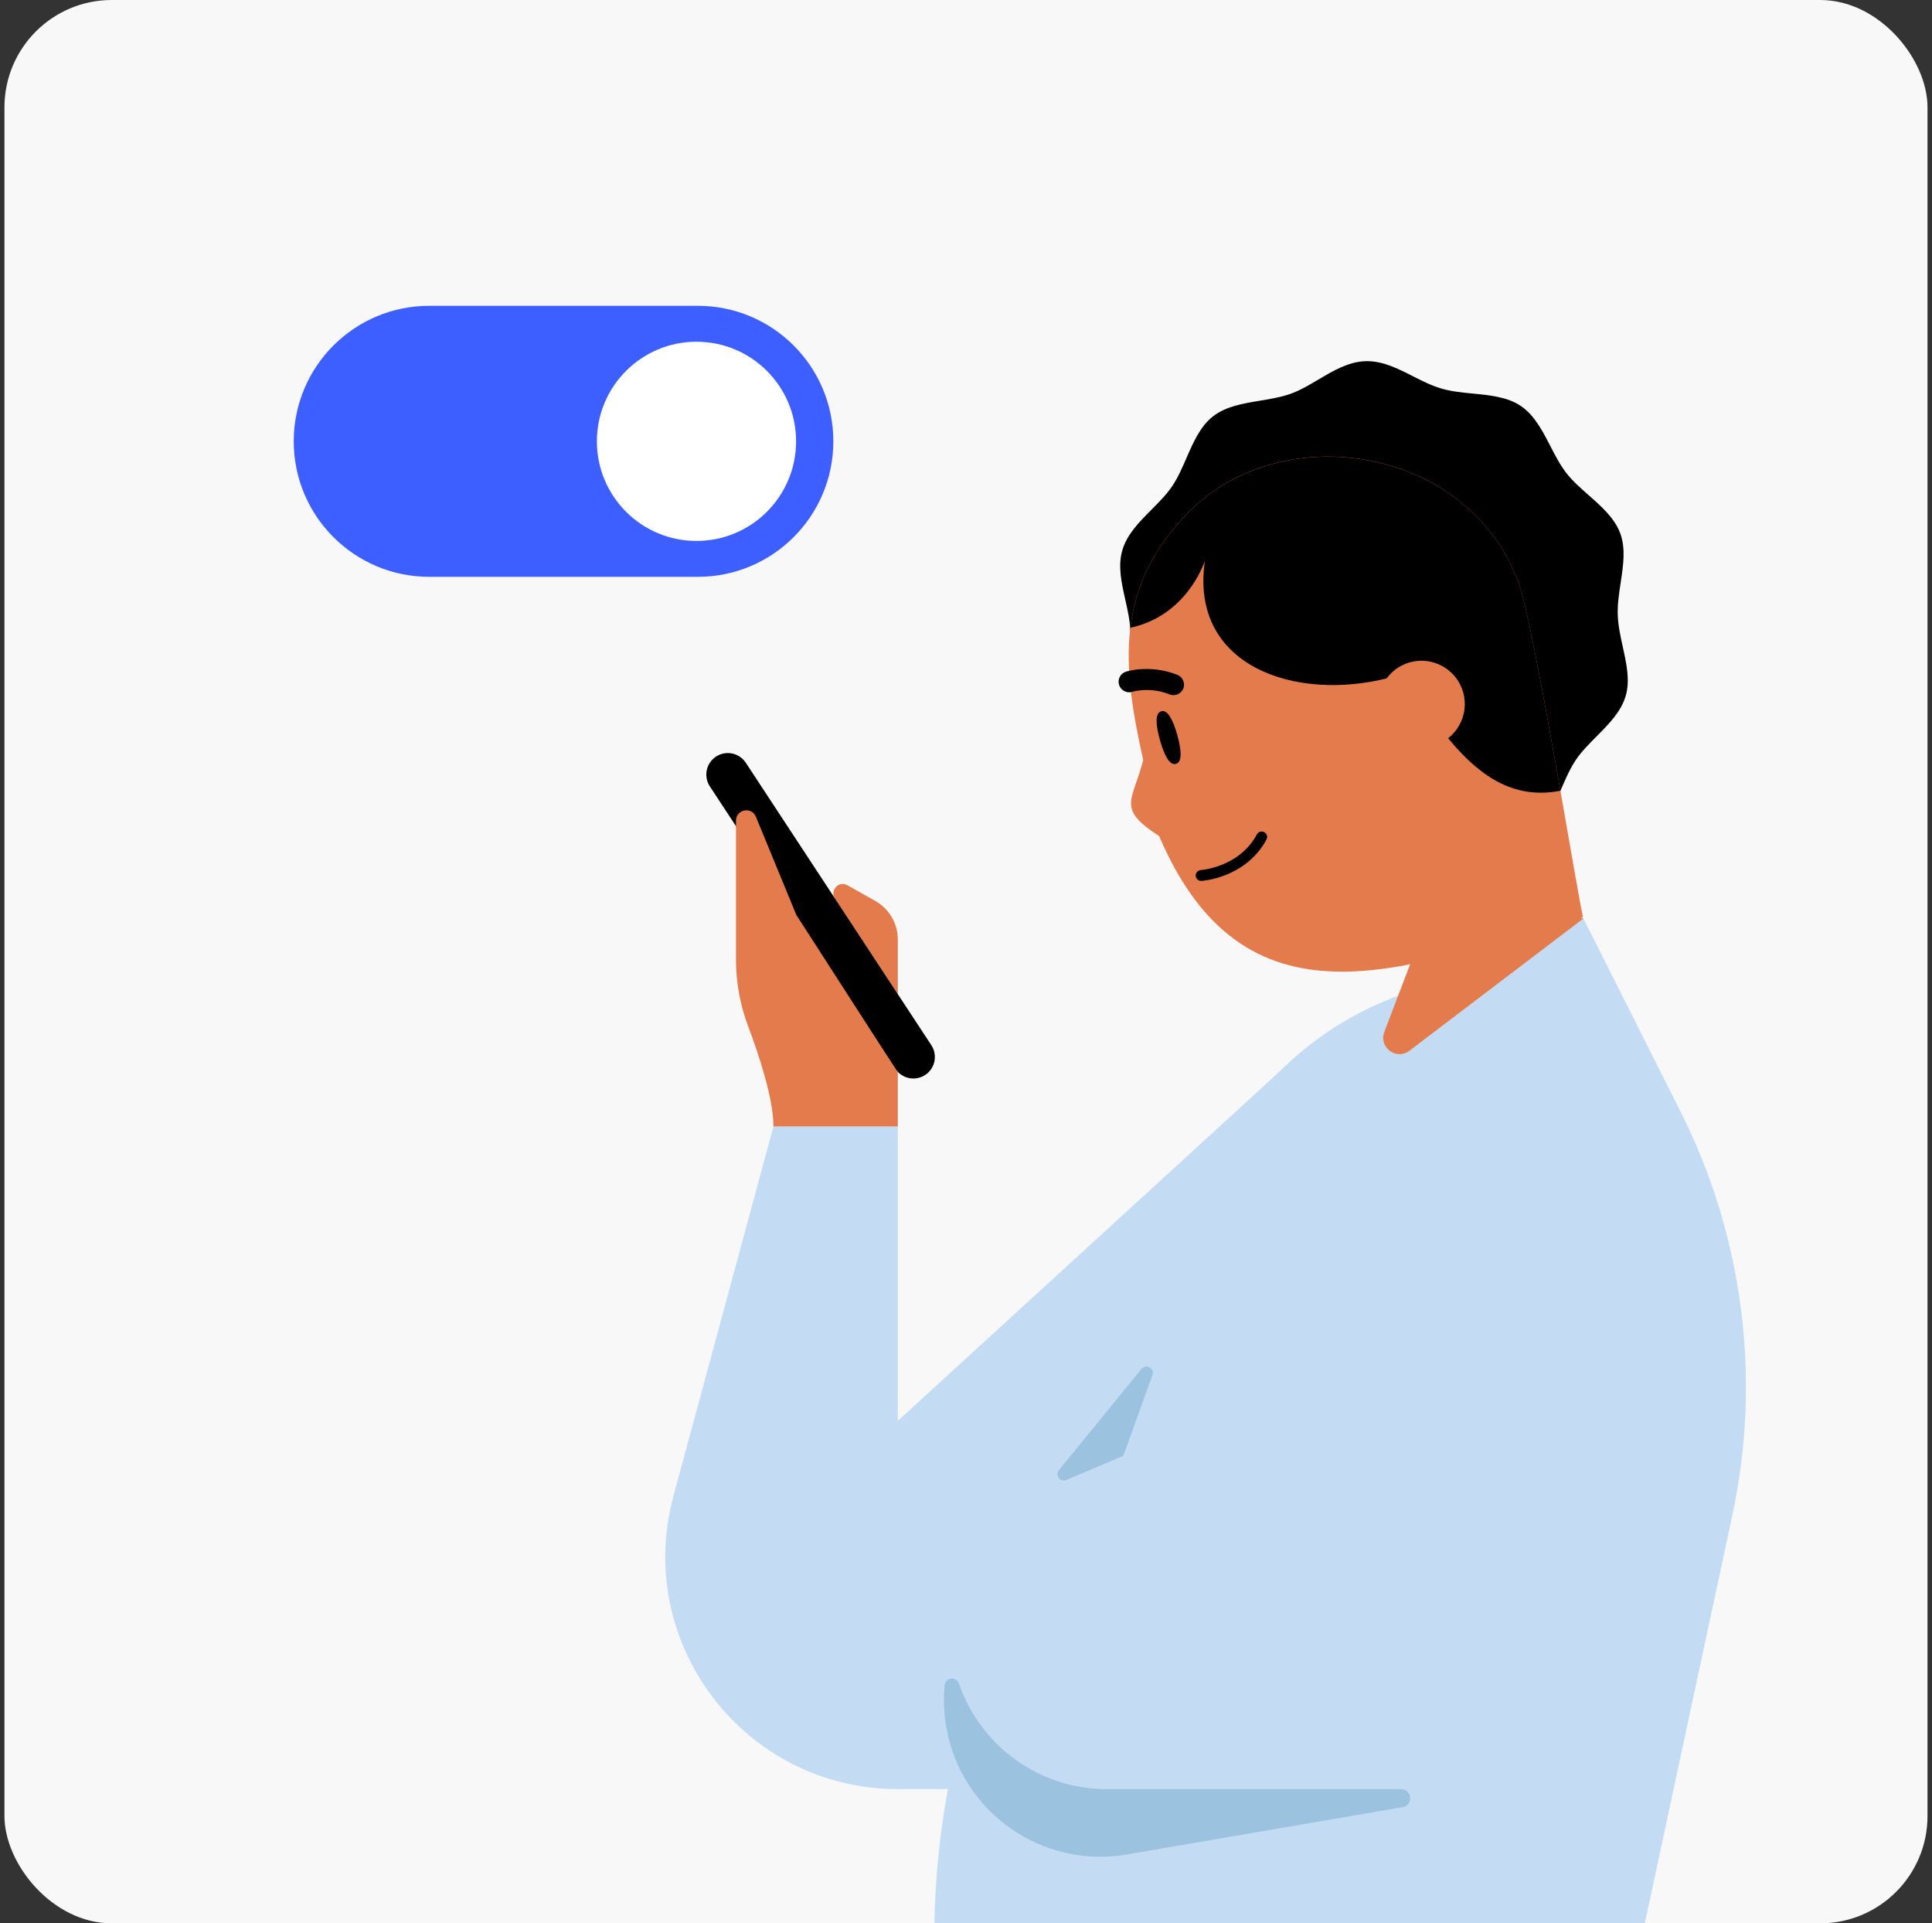 <svg width="216" height="215" viewBox="0 0 216 215" fill="none" xmlns="http://www.w3.org/2000/svg">
<rect x="0" y="0" width="216" height="215" fill="#333333" stroke="none"/>
<g clip-path="url(#clip0_20614_668)">
<rect x="0.498" width="215" height="215" rx="12" fill="#F8F8F8"/>
<path d="M78.019 34.185H47.989C39.623 34.185 32.84 40.967 32.84 49.333C32.84 57.699 39.623 64.481 47.989 64.481H78.019C86.386 64.481 93.169 57.699 93.169 49.333C93.169 40.967 86.386 34.185 78.019 34.185Z" fill="#3E5FFF"/>
<path d="M77.868 60.47C84.018 60.47 89.003 55.485 89.003 49.335C89.003 43.185 84.018 38.2 77.868 38.2C71.718 38.2 66.732 43.185 66.732 49.335C66.732 55.485 71.718 60.47 77.868 60.47Z" fill="white"/>
<path d="M86.47 125.926H100.377V158.83L145.17 117.852V199.995H100.377C83.261 199.995 70.818 183.737 75.294 167.216L86.47 125.926Z" fill="#C3DCF4"/>
<path d="M100.377 111.141V105.025C100.377 103.234 99.413 101.584 97.849 100.706L94.74 98.955C93.782 98.415 92.742 99.525 93.348 100.448L100.377 111.146V111.141Z" fill="#E47B4C"/>
<path d="M103.434 120.168C104.545 119.437 104.852 117.948 104.126 116.838L83.382 85.266C82.65 84.155 81.162 83.848 80.052 84.574C78.942 85.306 78.634 86.794 79.36 87.904L100.104 119.477C100.836 120.587 102.324 120.895 103.434 120.168Z" fill="black"/>
<path d="M82.283 91.749V107.296C82.283 109.819 82.742 112.327 83.63 114.688C84.852 117.938 86.471 122.817 86.471 125.92H100.378V119.89L89.03 102.275L84.513 91.305C84.029 90.124 82.283 90.473 82.283 91.749Z" fill="#E47B4C"/>
<path d="M181.945 224.094L193.677 169.396C196.952 154.142 194.913 138.222 187.899 124.285L177.025 102.668L154.788 111.923C146.573 115.344 139.907 121.671 136.067 129.7L113.446 177.03C106.266 192.057 103.294 208.749 104.853 225.33C105.272 229.811 109.036 233.232 113.532 233.232H170.632C176.087 233.232 180.8 229.422 181.945 224.089" fill="#C3DCF4"/>
<path d="M177.024 102.669L165.333 98.814L159.121 103.95L154.767 115.354C154.111 117.07 156.114 118.568 157.577 117.458L177.024 102.674V102.669Z" fill="#E47B4C"/>
<path d="M181.194 65.126C181.011 66.335 180.827 67.556 180.866 68.739C180.905 69.921 181.17 71.127 181.432 72.322C181.846 74.206 182.254 76.064 181.763 77.766C181.247 79.553 179.865 80.942 178.497 82.319C177.657 83.164 176.822 84.003 176.195 84.927C175.556 85.868 175.077 86.97 174.597 88.075C174.058 89.313 173.519 90.553 172.752 91.572L126.375 71.154C126.38 70.95 126.38 70.748 126.373 70.546C126.334 69.37 126.068 68.186 125.803 67.01C125.382 65.139 124.965 63.288 125.476 61.518C125.991 59.736 127.361 58.359 128.726 56.987C129.568 56.14 130.408 55.295 131.044 54.358C131.683 53.416 132.163 52.314 132.643 51.21C133.414 49.436 134.187 47.657 135.629 46.532C137.056 45.422 138.957 45.108 140.865 44.791C142.058 44.594 143.254 44.396 144.339 44.003C145.367 43.631 146.37 43.037 147.383 42.436C149.053 41.446 150.753 40.438 152.649 40.375C154.53 40.313 156.241 41.181 157.953 42.049C159.015 42.588 160.078 43.127 161.181 43.444C162.286 43.762 163.489 43.88 164.689 43.997C166.619 44.186 168.542 44.374 170.04 45.391C171.552 46.417 172.442 48.141 173.329 49.86C173.881 50.93 174.433 51.998 175.133 52.896C175.82 53.775 176.708 54.558 177.602 55.345C179.059 56.628 180.53 57.923 181.163 59.671C181.765 61.337 181.482 63.218 181.194 65.126Z" fill="black"/>
<path d="M168.538 199.995H123.745C114.087 199.995 106.256 192.164 106.256 182.506C106.256 175.482 110.459 169.139 116.928 166.399L168.538 144.555" fill="#C3DCF4"/>
<path d="M118.39 164.33L127.624 153.022C128.129 152.401 129.118 152.961 128.845 153.713L125.581 162.74L119.223 165.435C118.537 165.722 117.926 164.905 118.395 164.33M156.638 200H123.749C116.084 200 109.575 195.065 107.213 188.202C106.926 187.37 105.7 187.496 105.614 188.374C105.558 188.934 105.533 189.494 105.533 190.059C105.533 191.038 105.619 192.032 105.791 193.026C107.42 202.548 116.468 208.936 125.989 207.301L156.815 202.013C158.041 201.801 157.885 200 156.643 200" fill="#9BC2DE"/>
<path d="M176.979 102.512C158.541 107.553 139.538 116.767 129.593 93.46C124.774 90.341 126.631 89.605 127.811 84.963C126.636 79.679 125.803 74.8 126.373 70.163C126.878 65.99 128.528 62.008 132.07 58.118C142.445 46.376 163.739 49.737 169.526 64.541C170.404 65.838 172.64 78.1 174.456 88.389C175.662 95.236 176.676 101.205 176.979 102.507V102.512Z" fill="#E47B4C"/>
<path d="M174.453 88.394C169.048 89.454 165.239 86.507 162.065 82.722C160.072 80.346 158.326 77.651 156.585 75.401C156.126 75.542 155.667 75.678 155.197 75.794C144.783 78.448 132.97 74.462 134.711 62.68C134.6 63.028 132.617 68.841 126.375 70.173C126.88 66 128.53 62.019 132.072 58.128C142.446 46.386 163.74 49.747 169.528 64.552C170.406 65.849 172.641 78.11 174.458 88.399L174.453 88.394Z" fill="black"/>
<path d="M154.158 79.579C153.684 76.945 155.424 74.422 158.058 73.937C160.692 73.463 163.215 75.219 163.69 77.838C164.164 80.472 162.423 82.995 159.789 83.479C157.155 83.953 154.647 82.197 154.158 79.579Z" fill="#E47B4C"/>
<path d="M129.831 79.508C130.563 79.301 131.168 80.547 131.622 82.172C132.076 83.797 132.208 85.184 131.476 85.391C130.744 85.598 130.139 84.352 129.68 82.717C129.225 81.097 129.094 79.715 129.831 79.513V79.508Z" fill="black"/>
<path d="M125.86 77.328C126.092 77.398 126.349 77.413 126.596 77.338C126.611 77.323 128.544 76.732 130.764 77.626C131.37 77.868 132.051 77.57 132.293 76.969C132.53 76.354 132.238 75.683 131.632 75.441C128.594 74.23 125.976 75.047 125.87 75.087C125.254 75.284 124.921 75.95 125.113 76.556C125.229 76.919 125.506 77.192 125.849 77.313V77.323L125.86 77.328Z" fill="black"/>
<path d="M134.291 97.865C134.291 97.865 138.883 97.592 141.058 93.561" stroke="black" stroke-width="1.216" stroke-miterlimit="10" stroke-linecap="round"/>
</g>
<defs>
<clipPath id="clip0_20614_668">
<rect x="0.498" width="215" height="215" rx="12" fill="white"/>
</clipPath>
</defs>
</svg>
